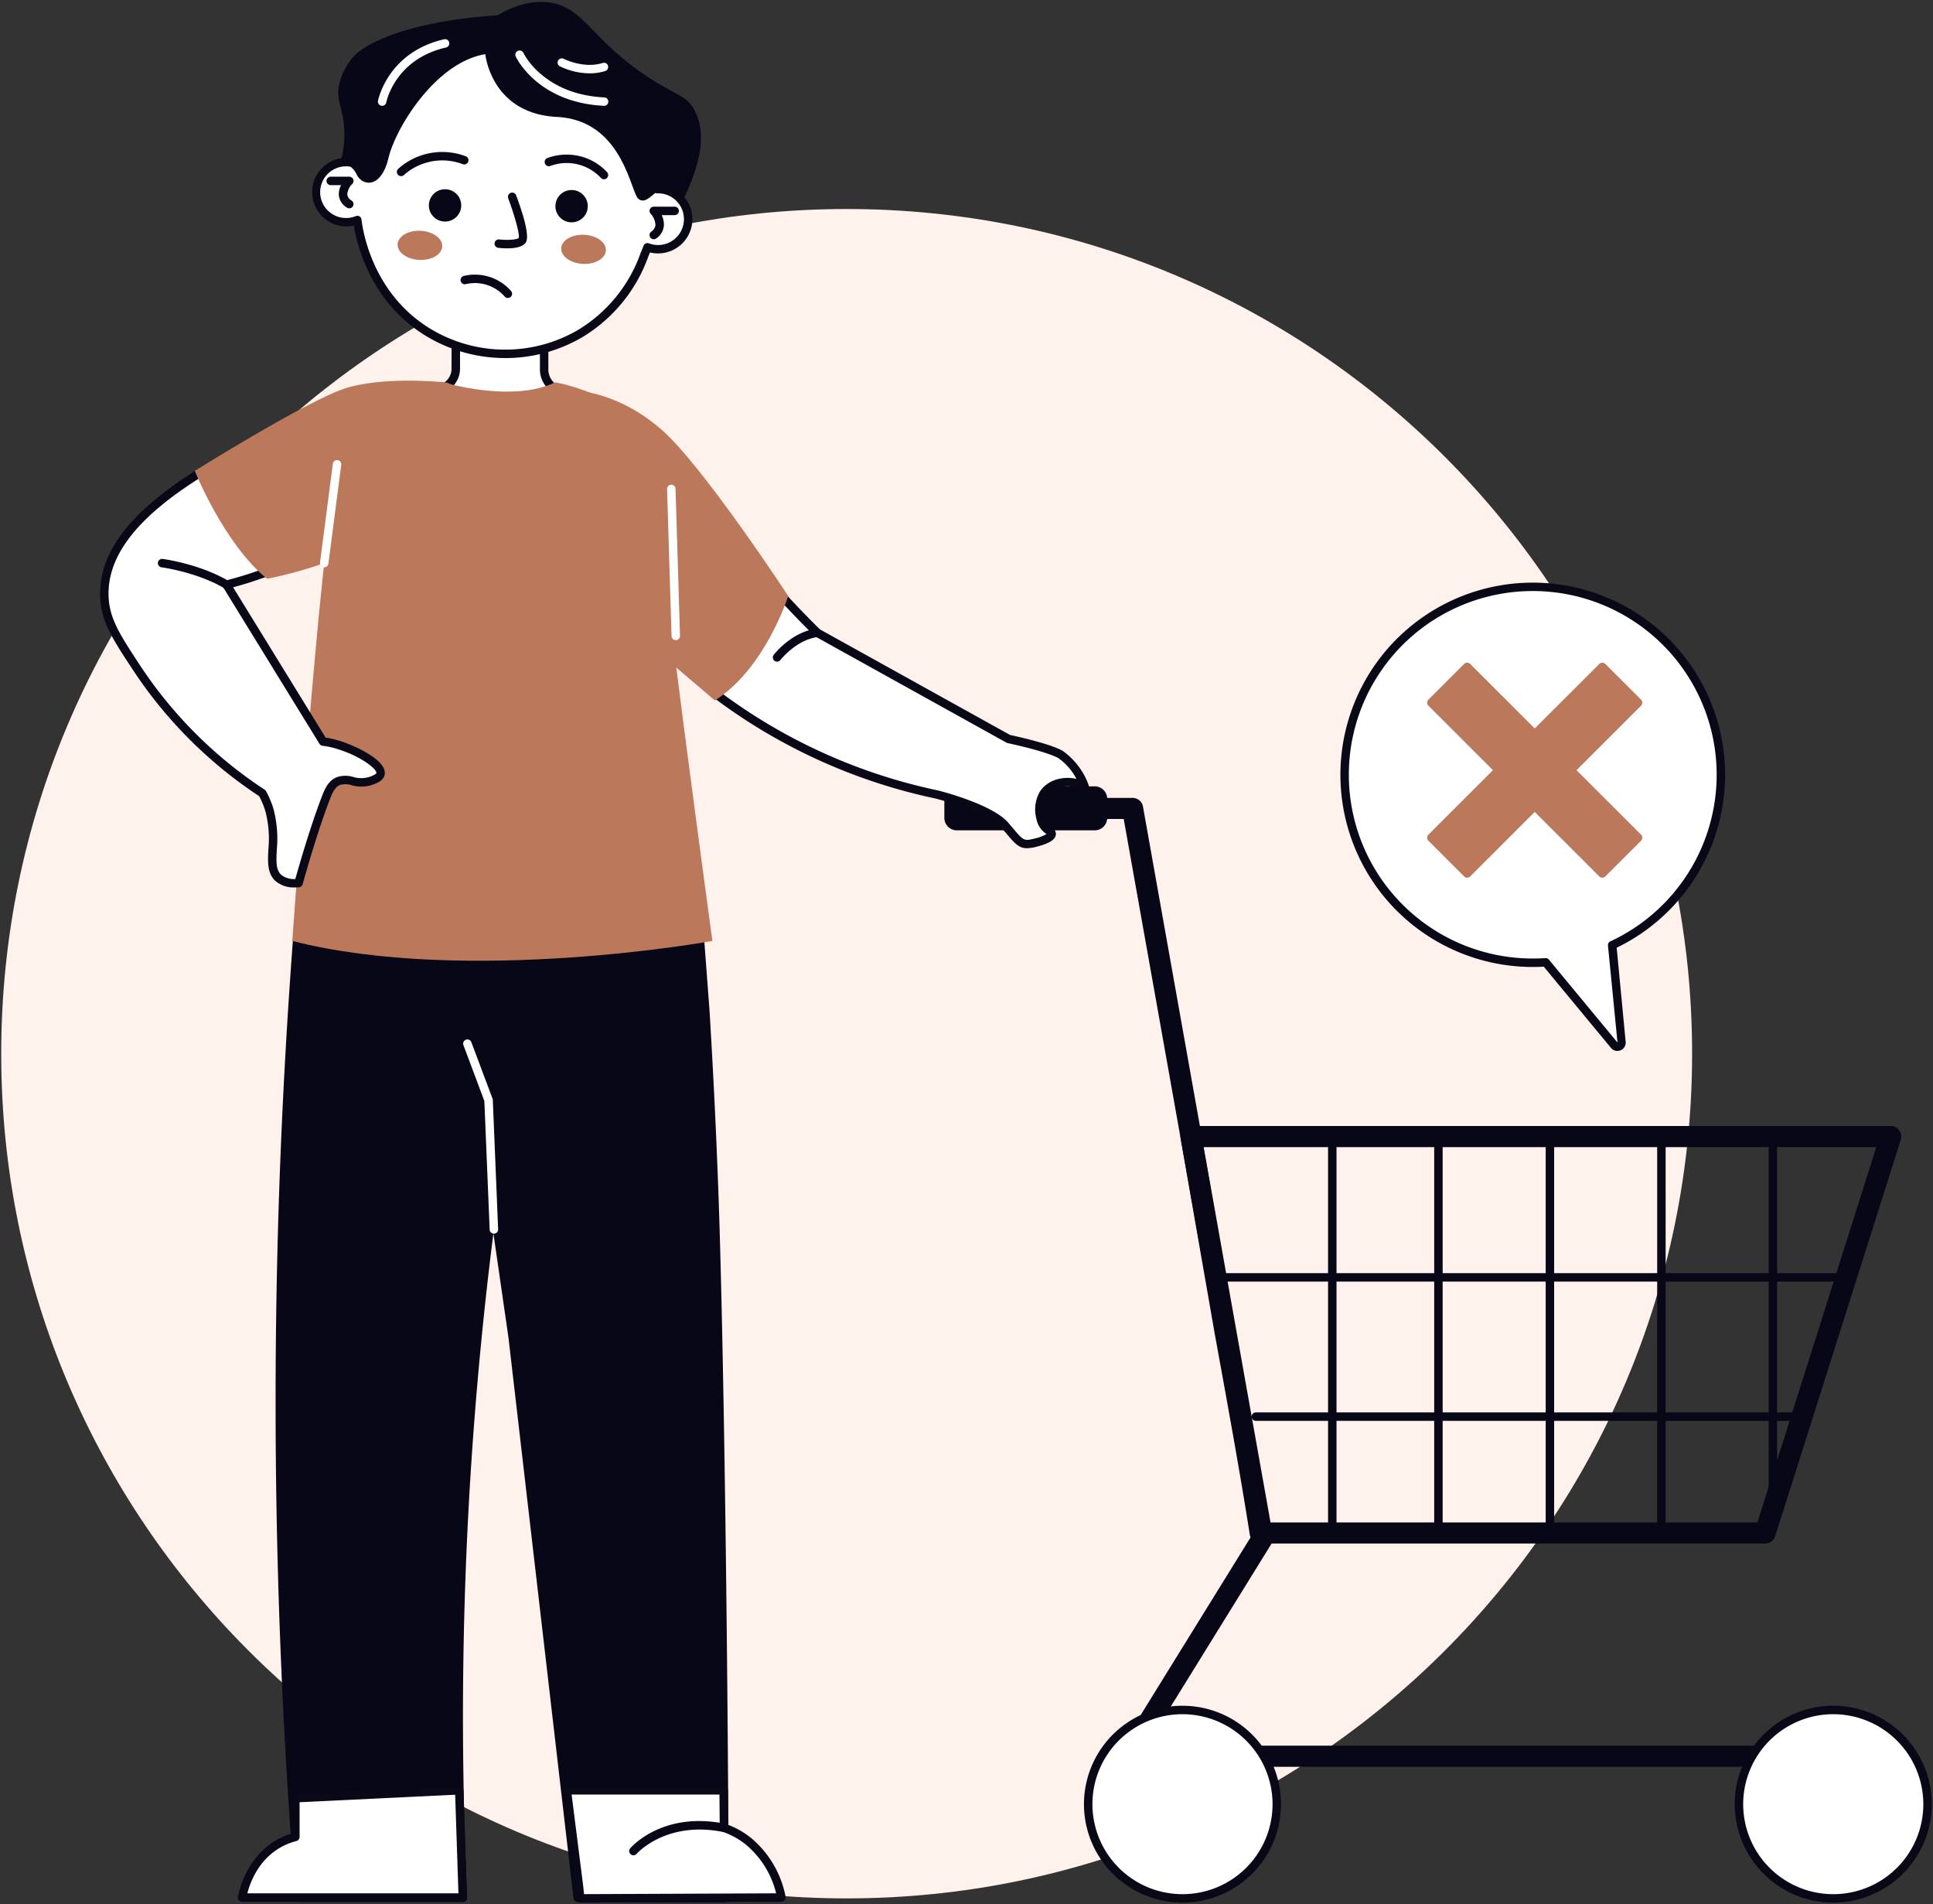 <svg xmlns="http://www.w3.org/2000/svg" width="400" height="394" fill="none"><rect width="100%" height="100%" fill="#333333" stroke="none"/><style>.B{fill:#fff}.C{fill:#090817}.D{fill:#080717}.E{fill:#bb785b}</style><g clip-path="url(#A)"><path fill="#fff1eb" d="M350.152 218.002c0-96.517-78.327-174.759-174.95-174.759S.252 121.485.252 218.002 78.58 392.76 175.202 392.76s174.95-78.243 174.95-174.758"/><g class="D"><path d="M390.749 365.536H233.335a2.2 2.2 0 0 1-1.108-.302 2.18 2.18 0 0 1-1.079-1.931 2.17 2.17 0 0 1 .326-1.1l27.496-44.436-26.435-148.322-34.625-.021a2.2 2.2 0 0 1-1.546-.64 2.18 2.18 0 0 1 0-3.089c.409-.41.966-.64 1.546-.64l36.458.022a2.18 2.18 0 0 1 1.403.51c.394.33.659.786.748 1.292l26.901 150.944a2.2 2.2 0 0 1-.292 1.532l-25.871 41.812h153.492a2.2 2.2 0 0 1 1.547.639 2.185 2.185 0 0 1 0 3.09 2.2 2.2 0 0 1-1.547.64"/><path d="M260.784 319.342a2.2 2.2 0 0 1-1.421-.524 2.2 2.2 0 0 1-.739-1.32c-2.157-13.647-4.698-27.535-7.153-40.966l-7.167-41.044a2.18 2.18 0 0 1 .498-1.759 2.18 2.18 0 0 1 1.663-.766h144.782c.344 0 .683.081.989.237a2.2 2.2 0 0 1 .776.657 2.17 2.17 0 0 1 .32 1.95l-25.98 82.005a2.18 2.18 0 0 1-.793 1.103 2.2 2.2 0 0 1-1.291.422zm-11.755-82.01 6.745 38.416 6.877 39.225h101.013l24.597-77.636z"/></g><path d="M244.7 392.758c10.777 0 19.513-8.726 19.513-19.491s-8.736-19.491-19.513-19.491-19.512 8.727-19.512 19.491 8.736 19.491 19.512 19.491" class="B"/><path d="M244.7 393.634a20.4 20.4 0 0 1-11.328-3.43 20.37 20.37 0 0 1-7.511-9.139 20.34 20.34 0 0 1-1.162-11.766 20.36 20.36 0 0 1 5.578-10.428 20.4 20.4 0 0 1 10.438-5.575 20.4 20.4 0 0 1 11.78 1.158 20.4 20.4 0 0 1 9.151 7.501 20.35 20.35 0 0 1 3.436 11.314c-.006 5.398-2.155 10.573-5.976 14.391s-9.002 5.966-14.406 5.974m0-38.982a18.65 18.65 0 0 0-10.356 3.135 18.6 18.6 0 0 0-6.867 8.354c-1.411 3.401-1.781 7.145-1.062 10.756s2.493 6.93 5.099 9.534a18.65 18.65 0 0 0 20.311 4.038 18.63 18.63 0 0 0 8.365-6.856 18.6 18.6 0 0 0 3.142-10.344 18.62 18.62 0 0 0-5.463-13.156 18.67 18.67 0 0 0-13.169-5.461" class="C"/><path d="M379.362 392.758c10.777 0 19.513-8.726 19.513-19.491s-8.736-19.491-19.513-19.491-19.511 8.727-19.511 19.491 8.735 19.491 19.511 19.491" class="B"/><path d="M379.362 393.634a20.4 20.4 0 0 1-11.327-3.433 20.36 20.36 0 0 1-7.508-9.139 20.34 20.34 0 0 1-1.161-11.766c.787-3.95 2.729-7.579 5.58-10.427a20.39 20.39 0 0 1 22.217-4.415 20.4 20.4 0 0 1 9.15 7.501 20.35 20.35 0 0 1 3.435 11.314 20.37 20.37 0 0 1-5.978 14.393 20.42 20.42 0 0 1-14.408 5.972m0-38.982c-3.687 0-7.29 1.092-10.355 3.137a18.6 18.6 0 0 0-6.864 8.355 18.595 18.595 0 0 0 4.04 20.289 18.66 18.66 0 0 0 9.543 5.096 18.66 18.66 0 0 0 10.768-1.06 18.64 18.64 0 0 0 8.364-6.857 18.6 18.6 0 0 0 3.141-10.343 18.63 18.63 0 0 0-5.465-13.158 18.67 18.67 0 0 0-13.172-5.459" class="C"/><g class="D"><path d="M275.693 318.025a.88.88 0 0 1-.619-.256.88.88 0 0 1-.256-.618v-82.005a.88.88 0 0 1 .875-.874.88.88 0 0 1 .619.256.87.87 0 0 1 .256.618v82.005a.873.873 0 0 1-.875.874m21.964 0a.87.87 0 0 1-.618-.256.87.87 0 0 1-.256-.618v-82.005a.873.873 0 0 1 .874-.874.88.88 0 0 1 .619.256.87.87 0 0 1 .256.618v82.005a.873.873 0 0 1-.875.874m23.071 0a.877.877 0 0 1-.875-.874v-82.005c0-.232.092-.454.256-.618a.88.88 0 0 1 .619-.256.876.876 0 0 1 .874.874v82.005a.87.87 0 0 1-.256.618.87.87 0 0 1-.618.256m23.07 0a.876.876 0 0 1-.875-.874v-82.005c0-.232.092-.454.256-.618a.88.88 0 0 1 1.237 0 .87.87 0 0 1 .257.618v82.005a.87.87 0 0 1-.257.618.88.88 0 0 1-.618.256m23.07-1.821a.873.873 0 0 1-.874-.874v-80.184c0-.232.092-.454.256-.618a.88.88 0 0 1 1.237 0 .87.87 0 0 1 .256.618v80.184a.873.873 0 0 1-.875.874"/><path d="M382.018 265.151H253.622a.877.877 0 0 1-.875-.874.875.875 0 0 1 .875-.874h128.396c.232 0 .455.092.619.256a.88.88 0 0 1 0 1.236.88.88 0 0 1-.619.256m-9.128 28.812H259.876a.87.87 0 0 1-.618-.256.87.87 0 0 1-.256-.618c0-.232.092-.453.256-.618a.88.88 0 0 1 .618-.256h113.018a.88.88 0 0 1 .619.256.88.88 0 0 1 .256.618.87.87 0 0 1-.256.618.88.88 0 0 1-.619.256z"/></g><path d="M135.963 110.789c-.42-5.907-.973-14.515-6.853-21.394a29.47 29.47 0 0 0-13.312-8.534 4.68 4.68 0 0 1-2.317-1.705 4.67 4.67 0 0 1-.878-2.737V62.342H94.32v13.924c.003.943-.3 1.861-.864 2.617s-1.357 1.309-2.262 1.577a31.7 31.7 0 0 0-14.258 8.293c-6.484 6.804-7.461 15.229-8.916 30.135a2220 2220 0 0 0-5.948 73.747h82.793c-5.047-36.265-7.542-62.687-8.901-81.846z" class="B"/><path d="M144.857 193.512H62.062a.89.89 0 0 1-.639-.276.9.9 0 0 1-.186-.303.9.9 0 0 1-.05-.352 2238 2238 0 0 1 5.956-73.778c1.504-15.409 2.595-23.767 9.153-30.651a32.6 32.6 0 0 1 14.648-8.531 3.5 3.5 0 0 0 1.806-1.265 3.5 3.5 0 0 0 .69-2.093V62.34a.873.873 0 0 1 .875-.874h18.283a.875.875 0 0 1 .874.874v14.077a3.78 3.78 0 0 0 .711 2.225 3.8 3.8 0 0 0 1.883 1.385 30.4 30.4 0 0 1 13.71 8.798c6.004 7.025 6.631 15.864 7.045 21.712l.013.189c1.743 24.53 4.65 51.285 8.889 81.792a.9.9 0 0 1-.029.369.9.9 0 0 1-.178.324.9.9 0 0 1-.297.222.9.9 0 0 1-.362.08zm-81.861-1.748h80.857c-4.169-30.134-7.037-56.612-8.762-80.913l-.015-.189c-.421-5.955-.999-14.113-6.631-20.7a28.63 28.63 0 0 0-12.921-8.271 5.55 5.55 0 0 1-2.754-2.023 5.53 5.53 0 0 1-1.041-3.252V63.213H95.195v13.05a5.25 5.25 0 0 1-3.761 5.036 30.9 30.9 0 0 0-13.868 8.057c-6.174 6.479-7.173 14.184-8.679 29.615a2228 2228 0 0 0-5.89 72.792z" class="C"/><g class="D"><path d="M62.063 393.505a.93.93 0 0 1-.626-.244.92.92 0 0 1-.294-.604 1282 1282 0 0 1-3.425-144.673 1279 1279 0 0 1 4.081-68.069.92.92 0 0 1 .295-.599.92.92 0 0 1 .623-.242l51.358 1.354c.136.003.27.037.39.098a.9.9 0 0 1 .312.256.9.9 0 0 1 .173.365.9.9 0 0 1 0 .402A796 796 0 0 0 96.686 392.54a.93.93 0 0 1-.256.677.9.9 0 0 1-.304.21.9.9 0 0 1-.363.075z"/><path d="M119.588 393.526a.92.92 0 0 1-.617-.238.92.92 0 0 1-.299-.59l-13.447-115.906-13.761-95.301a.9.9 0 0 1 .022-.387.92.92 0 0 1 .864-.676l51.359-1.354a.92.92 0 0 1 .623.242.92.92 0 0 1 .296.599l2.19 29.071a1540 1540 0 0 1 1.89 38.996c.767 21.92 1.774 72.968 2.088 144.7q0 .183-.07.352a.9.9 0 0 1-.498.499.9.9 0 0 1-.352.07l-30.289-.077z"/></g><path d="M50.107 392.582s1.496-10.048 11.009-12.538v-8.017l33.917-1.629.732 22.184z" class="B"/><path d="M95.766 393.457H50.104a.9.9 0 0 1-.364-.079.89.89 0 0 1-.476-.552.9.9 0 0 1-.025-.372c.016-.104 1.623-10.185 11-13.069v-7.357a.87.87 0 0 1 .834-.873l33.917-1.63a.9.9 0 0 1 .341.052.87.87 0 0 1 .496.458.9.9 0 0 1 .079.335l.732 22.183a.9.9 0 0 1-.058.343.9.9 0 0 1-.188.294.9.9 0 0 1-.288.196.9.9 0 0 1-.341.069l.005.002zm-44.579-1.748h43.676l-.673-20.394-32.198 1.547v7.183a.88.88 0 0 1-.182.534.87.87 0 0 1-.471.311c-7.201 1.884-9.513 8.308-10.151 10.819z" class="C"/><path d="M161.71 392.582a20.13 20.13 0 0 0-6.84-11.648 16.8 16.8 0 0 0-5.053-2.775l-.066-7.761h-32.46l2.581 20.312q.07 1.031.263 2.048z" class="B"/><path d="M120.129 393.631a.88.88 0 0 1-.558-.2.87.87 0 0 1-.301-.509 18 18 0 0 1-.275-2.155l-2.571-20.259a.9.9 0 0 1 .032-.366.9.9 0 0 1 .179-.322.9.9 0 0 1 .297-.219.9.9 0 0 1 .36-.077h32.459c.231 0 .452.091.616.254a.87.87 0 0 1 .259.613l.061 7.154a17.5 17.5 0 0 1 4.73 2.709 21.05 21.05 0 0 1 7.151 12.156.9.9 0 0 1-.008.383.9.9 0 0 1-.17.343.9.9 0 0 1-.302.237.9.9 0 0 1-.374.085l-41.582.175zm-1.844-22.359 2.449 19.327a17 17 0 0 0 .132 1.281l39.742-.168a18.97 18.97 0 0 0-6.288-10.097 15.9 15.9 0 0 0-4.792-2.631.87.87 0 0 1-.424-.315.9.9 0 0 1-.165-.502l-.059-6.895z" class="C"/><path d="M91.785 79.104s14.123 4.318 23.116 0c0 0 19.524 3.209 20.294 17.447s12.221 98.126 12.221 98.126-50.728 9.213-86.931 0c0 0 5.765-81.768 8.993-95.128s6.799-18.776 22.306-20.446z" class="E"/><path d="M226.524 162.688H198.01a2.59 2.59 0 0 0-2.595 2.591v3.921a2.594 2.594 0 0 0 2.595 2.592h28.514a2.594 2.594 0 0 0 2.594-2.592v-3.921a2.59 2.59 0 0 0-2.594-2.591" class="D"/><path d="M300.368 125.224a38.9 38.9 0 0 0-18.527 18.741 38.85 38.85 0 0 0-2.319 26.237 38.9 38.9 0 0 0 14.954 21.693 38.96 38.96 0 0 0 25.364 7.198l14.195 17.152a.84.84 0 0 0 .446.276.83.83 0 0 0 .524-.041.85.85 0 0 0 .399-.342.84.84 0 0 0 .118-.511l-1.917-20.088c.12-.056.243-.105.363-.161a38.9 38.9 0 0 0 19.908-22.142 38.85 38.85 0 0 0-1.595-29.719 38.9 38.9 0 0 0-22.166-19.886 38.97 38.97 0 0 0-29.751 1.593z" class="B"/><path d="M334.683 217.426c-.253 0-.501-.057-.731-.165a1.7 1.7 0 0 1-.59-.46l-13.908-16.808a39.83 39.83 0 0 1-27.269-8.75 39.75 39.75 0 0 1-14.328-24.773 39.73 39.73 0 0 1 6.033-27.968c5.417-8.251 13.71-14.196 23.27-16.679s19.703-1.327 28.457 3.245 15.493 12.231 18.907 21.49 3.26 19.455-.432 28.606-10.661 16.605-19.549 20.91l1.858 19.471a1.7 1.7 0 0 1-.441 1.318 1.7 1.7 0 0 1-.577.416 1.7 1.7 0 0 1-.697.147zm-14.842-19.207a.88.88 0 0 1 .675.317l14.196 17.152-1.971-20.066a.87.87 0 0 1 .112-.516.9.9 0 0 1 .389-.358l.355-.157a38.03 38.03 0 0 0 18.83-19.967c3.571-8.764 3.741-18.543.477-27.427s-9.726-16.231-18.124-20.607-18.129-5.468-27.29-3.06-17.094 8.143-22.248 16.081a37.98 37.98 0 0 0-5.62 26.851c1.536 9.337 6.503 17.766 13.93 23.639s16.781 8.769 26.231 8.121z" class="C"/><g class="E"><path d="M303.601 181.581a.9.9 0 0 1-.342-.068.9.9 0 0 1-.291-.195l-7.381-7.374a.9.9 0 0 1-.261-.631c0-.236.094-.463.261-.631l35.35-35.31a.9.9 0 0 1 .632-.263c.237 0 .464.095.632.263l7.382 7.372a.9.9 0 0 1 .261.632.9.9 0 0 1-.261.632l-35.349 35.31a.9.9 0 0 1-.291.195.9.9 0 0 1-.342.068"/><path d="M331.569 181.581a.9.9 0 0 1-.343-.069.9.9 0 0 1-.289-.194l-35.35-35.31a.9.9 0 0 1-.261-.633c0-.236.094-.463.261-.631l7.381-7.373a.9.9 0 0 1 1.266 0l35.349 35.31a.9.9 0 0 1 .261.632.9.9 0 0 1-.261.631l-7.382 7.374a.9.9 0 0 1-.29.194.9.9 0 0 1-.342.069"/></g><path d="M224.443 162.688a13.75 13.75 0 0 0-4.996-6.596s-1.917-1.295-10.733-3.204l-39.568-21.964a212 212 0 0 1-26.132-31.149c-2.378-3.495-4.998-8.049-10.454-11.845-8.217-5.718-15.05-2.754-21.731-2.402 1.152 5.942.69 10.653 5.098 19.857 8.863 18.502 21.309 29.199 27.311 34.293a114.7 114.7 0 0 0 50.612 24.692s10.997 2.737 14.148 6.423 3.305 4.299 6.322 3.531 4.131-1.766 2.671-2.534c-1.802-.946-2.625-5.068-1.076-7.524 1.481-2.342 5.232-3.313 8.528-1.577z" class="B"/><path d="M212.515 175.487c-1.699 0-2.537-.992-4.402-3.2l-.788-.924c-2.936-3.433-13.586-6.116-13.694-6.142l-.042-.012a116.3 116.3 0 0 1-50.922-24.864c-5.53-4.694-18.482-15.687-27.534-34.583a45.5 45.5 0 0 1-4.507-15.749c-.193-1.46-.374-2.84-.661-4.32a.9.9 0 0 1 .008-.37.89.89 0 0 1 .447-.572.9.9 0 0 1 .358-.097c1.471-.078 2.935-.284 4.488-.501 5.224-.732 11.146-1.564 17.789 3.058 4.932 3.432 7.632 7.5 9.803 10.766l.875 1.307a213.4 213.4 0 0 0 25.941 30.932l39.347 21.845c8.626 1.876 10.703 3.165 10.913 3.306a14.84 14.84 0 0 1 5.317 6.996.87.87 0 0 1 .041.523.9.9 0 0 1-.267.451.87.87 0 0 1-.477.218.9.9 0 0 1-.516-.093c-2.948-1.555-6.2-.597-7.383 1.273a5.7 5.7 0 0 0-.469 4.323 3.17 3.17 0 0 0 1.212 1.962c1.058.555 1.137 1.278 1.096 1.66-.124 1.049-1.381 1.835-3.959 2.494a8.4 8.4 0 0 1-2.014.312zm-18.376-11.943c1.09.278 11.337 2.957 14.521 6.684l.787.931c2.391 2.829 2.434 2.884 4.65 2.321a8.2 8.2 0 0 0 2.46-.924 4.7 4.7 0 0 1-2.067-3.045 7.5 7.5 0 0 1-.23-2.923 7.5 7.5 0 0 1 .91-2.785c1.475-2.331 4.589-3.333 7.58-2.66a12.1 12.1 0 0 0-3.795-4.327c-.009-.005-2.051-1.259-10.43-3.074a.8.8 0 0 1-.238-.087l-39.569-21.963a.9.9 0 0 1-.193-.145 215.3 215.3 0 0 1-26.242-31.277l-.885-1.322c-2.194-3.306-4.682-7.059-9.34-10.296-6.08-4.23-11.401-3.484-16.546-2.763-1.197.168-2.426.341-3.65.446.203 1.185.35 2.335.501 3.454a44 44 0 0 0 4.351 15.222c8.891 18.559 21.643 29.383 27.088 34.005a114.54 114.54 0 0 0 50.228 24.503 1 1 0 0 1 .109.025" class="C"/><path d="M113.174 80.777s11.602-2.287 23.531 7.942c8.581 7.356 26.402 34.588 26.402 34.588s-4.724 15.01-15.18 21.613l-19.446-16.661c-20.573-12.909-30.665-30.003-26.407-40.922.867-2.217 6.304-3.684 11.1-6.56" class="E"/><path d="M102.203 255.228a.874.874 0 0 1-.875-.838l-1.099-26.604-4.324-11.539a.9.9 0 0 1-.062-.34.85.85 0 0 1 .075-.337.9.9 0 0 1 .2-.282.9.9 0 0 1 .293-.182.85.85 0 0 1 .342-.055.9.9 0 0 1 .336.082.87.87 0 0 1 .454.503l4.38 11.669a.8.8 0 0 1 .054.271l1.101 26.745a.877.877 0 0 1-.838.909zm37.635-122.793a.87.87 0 0 1-.609-.246.88.88 0 0 1-.266-.602l-.922-30.408a.87.87 0 0 1 .237-.625.88.88 0 0 1 .611-.275.874.874 0 0 1 .901.847l.923 30.408a.87.87 0 0 1-.849.899zM65.249 84.859C50.31 93.066 21.1 105.012 21.591 123.247c.132 4.908 2.344 8.355 6.764 15.049a91.1 91.1 0 0 0 25.931 25.808 17.5 17.5 0 0 1 1.504 3.619c1.862 6.487-.881 11.499 1.844 13.936.628.56 1.805 1.217 4.151 1.036.607-2.17 3.105-11.024 5.649-17.62.541-1.404 1.145-2.861 2.537-3.456 2.1-.894 4.041.997 6.918-.115.744-.287 1.687-.651 1.845-1.381.396-1.835-4.439-4.711-8.647-5.989a17 17 0 0 0-3.229-.713l-19.979-32.455c7.331-1.872 30.276-8.738 41.275-29.709a50 50 0 0 0 4.222-11.117s-14.828-2.038-27.127 4.718z" class="B"/><path d="M61.025 183.6a5.78 5.78 0 0 1-3.973-1.289c-1.764-1.573-1.648-3.914-1.513-6.619a22.5 22.5 0 0 0-.589-7.726 16.7 16.7 0 0 0-1.328-3.253 91.7 91.7 0 0 1-25.998-25.935c-4.362-6.61-6.766-10.249-6.91-15.506-.437-16.174 21.181-27.301 36.964-35.425l7.148-3.757c12.407-6.815 27.051-4.907 27.667-4.822a.9.9 0 0 1 .343.124.9.9 0 0 1 .263.253.9.9 0 0 1 .137.338.9.9 0 0 1-.013.365 51 51 0 0 1-4.296 11.309c-9.917 18.909-29.273 26.762-40.687 29.852l19.14 31.092a19.4 19.4 0 0 1 2.959.699c3.164.961 9.885 4.059 9.248 7.009-.262 1.193-1.538 1.686-2.385 2.009a7.37 7.37 0 0 1-4.447.138 4.03 4.03 0 0 0-2.44-.035c-1.021.437-1.519 1.552-2.065 2.971-2.362 6.127-4.719 14.308-5.623 17.541a.9.9 0 0 1-.287.44.9.9 0 0 1-.488.196 11 11 0 0 1-.825.033zM87.077 80.734c-5.336 0-13.899.767-21.406 4.893-2.15 1.18-4.597 2.44-7.189 3.774-15.371 7.913-36.422 18.75-36.016 33.825.123 4.566 2.119 7.773 6.619 14.593a89.9 89.9 0 0 0 25.684 25.56.9.9 0 0 1 .283.306 18.5 18.5 0 0 1 1.575 3.801 24.3 24.3 0 0 1 .655 8.296c-.123 2.446-.21 4.208.932 5.229a4.15 4.15 0 0 0 2.896.844c1.011-3.588 3.251-11.249 5.504-17.09.519-1.345 1.229-3.186 3.01-3.946a5.53 5.53 0 0 1 3.477-.071 5.67 5.67 0 0 0 3.468-.055c.373-.145 1.247-.481 1.306-.752.171-.786-3.189-3.495-8.048-4.968a16.4 16.4 0 0 0-3.062-.679.9.9 0 0 1-.379-.128.9.9 0 0 1-.282-.285l-19.973-32.456a.88.88 0 0 1-.067-.784.9.9 0 0 1 .234-.331.9.9 0 0 1 .358-.189c10.934-2.796 30.776-10.311 40.718-29.272a49.3 49.3 0 0 0 3.893-9.948 50 50 0 0 0-4.19-.168z" class="C"/><path d="M91.997 79.102s-12.952-1.382-20.965 1.382-30.726 16.929-30.726 16.929 6.036 15.107 14.95 22.323c0 0 20.294-3.531 30.899-14.28s11.148-26.038 5.842-26.353z" class="E"/><path d="M67.089 117.373a1 1 0 0 1-.114-.007.9.9 0 0 1-.323-.109.9.9 0 0 1-.257-.224.9.9 0 0 1-.151-.306.9.9 0 0 1-.023-.34l2.654-20.41a.9.9 0 0 1 .101-.334.9.9 0 0 1 .224-.267.9.9 0 0 1 .311-.159.9.9 0 0 1 .348-.025.9.9 0 0 1 .33.114.9.9 0 0 1 .26.233.9.9 0 0 1 .148.315.9.9 0 0 1 .012.349l-2.653 20.41a.87.87 0 0 1-.866.761zm68.88-78.252a31.17 31.17 0 0 0-8.602-20.47 31.24 31.24 0 0 0-20.056-9.567c-7.633-.624-15.231 1.577-21.345 6.184S75.643 26.566 74.145 34.069a6.23 6.23 0 0 0-5.881.434 6.2 6.2 0 0 0-2.089 2.207 6.2 6.2 0 0 0-.794 2.932 6.22 6.22 0 0 0 2.699 5.237 6.24 6.24 0 0 0 5.862.643c.139 1.318 2.007 16.446 15.985 23.999a30.84 30.84 0 0 0 15.176 3.678 30.8 30.8 0 0 0 15.029-4.23 31.46 31.46 0 0 0 13.257-16.332q.317-.727.598-1.473a6.24 6.24 0 0 0 5.308-.437 6.2 6.2 0 0 0 2.006-1.849 6.2 6.2 0 0 0 1.022-2.528 6.2 6.2 0 0 0-.158-2.722 6.2 6.2 0 0 0-1.307-2.393 6.22 6.22 0 0 0-4.889-2.113z" class="B"/><path d="M104.565 74.079a31.7 31.7 0 0 1-15.056-3.792C76.844 63.443 73.851 50.64 73.213 46.663a7 7 0 0 1-1.351.175 7.1 7.1 0 0 1-5.044-1.936 7.09 7.09 0 0 1-.335-9.978 7.1 7.1 0 0 1 4.903-2.269 7 7 0 0 1 2.112.251A32.06 32.06 0 0 1 85.88 14.237a32.12 32.12 0 0 1 21.593-6.02 32.12 32.12 0 0 1 20.271 9.565 32.05 32.05 0 0 1 9.059 20.484 7.1 7.1 0 0 1 4.675 2.351 7.09 7.09 0 0 1-.267 9.717 7.1 7.1 0 0 1-4.797 2.092 7 7 0 0 1-1.911-.196l-.315.751a32.1 32.1 0 0 1-13.611 16.734 31.37 31.37 0 0 1-16.013 4.365zM73.942 44.646a.873.873 0 0 1 .869.786c.175 1.62 2.062 16.044 15.532 23.322a29.91 29.91 0 0 0 29.342-.535 30.4 30.4 0 0 0 12.878-15.875 34 34 0 0 0 .604-1.485.87.87 0 0 1 1.127-.508 5.4 5.4 0 0 0 2.324.323 5.35 5.35 0 0 0 3.962-2.289 5.34 5.34 0 0 0 .878-2.173 5.3 5.3 0 0 0-.136-2.339 5.35 5.35 0 0 0-1.124-2.057A5.36 5.36 0 0 0 135.997 40a.9.9 0 0 1-.619-.244.9.9 0 0 1-.285-.6 30.3 30.3 0 0 0-8.358-19.905 30.36 30.36 0 0 0-19.498-9.304 30.37 30.37 0 0 0-20.753 6.015 30.3 30.3 0 0 0-11.486 18.283.87.87 0 0 1-.455.605.88.88 0 0 1-.757.023 5.3 5.3 0 0 0-2.344-.461 5.4 5.4 0 0 0-2.249.571 5.35 5.35 0 0 0-1.796 1.468 5.35 5.35 0 0 0-1.005 2.089 5.3 5.3 0 0 0-.026 2.318c.161.765.488 1.486.959 2.111a5.35 5.35 0 0 0 1.763 1.507 5.35 5.35 0 0 0 4.525.239.9.9 0 0 1 .329-.069" class="C"/><path d="M82.998 36.442a.88.88 0 0 1-.821-.572.87.87 0 0 1-.025-.524.9.9 0 0 1 .279-.444 13.7 13.7 0 0 1 6.639-3.238 13.7 13.7 0 0 1 7.357.685.88.88 0 0 1 .522.82.9.9 0 0 1-.075.333.88.88 0 0 1-.485.462.9.9 0 0 1-.336.059.9.9 0 0 1-.333-.074 11.94 11.94 0 0 0-12.159 2.285.87.87 0 0 1-.563.209zm9.097 9.398c1.848 0 3.347-1.497 3.347-3.343s-1.499-3.343-3.347-3.343-3.346 1.497-3.346 3.343 1.498 3.343 3.346 3.343m32.886-8.754a.87.87 0 0 1-.639-.278 9.67 9.67 0 0 0-4.853-2.822 9.7 9.7 0 0 0-5.605.349.87.87 0 0 1-.669-.024.876.876 0 0 1 .057-1.615 11.6 11.6 0 0 1 6.725-.385 11.4 11.4 0 0 1 5.622 3.306.86.86 0 0 1 .222.448.87.87 0 0 1-.06.496.9.9 0 0 1-.323.382.87.87 0 0 1-.479.143zm-6.698 8.912c1.848 0 3.346-1.497 3.346-3.343s-1.498-3.343-3.346-3.343-3.347 1.497-3.347 3.343 1.499 3.343 3.347 3.343m-13.326 5.383a16 16 0 0 1-1.86-.111.88.88 0 0 1-.575-.33.88.88 0 0 1-.177-.638.87.87 0 0 1 .321-.579.88.88 0 0 1 .636-.188c1.806.211 3.777.048 4.051-.337.228-.717-.935-4.822-2.187-8.17a.88.88 0 0 1 .023-.669.88.88 0 0 1 .491-.456.88.88 0 0 1 .67.024.87.87 0 0 1 .456.49c1.4 3.746 2.877 8.482 1.983 9.772-.668.975-2.401 1.193-3.832 1.193z" class="D"/><path d="M91.515 50.988c.081-1.663-1.921-3.112-4.471-3.237s-4.685 1.123-4.766 2.785 1.92 3.112 4.471 3.237 4.685-1.122 4.766-2.785m33.864.823c.081-1.663-1.921-3.112-4.471-3.237s-4.685 1.122-4.766 2.785 1.92 3.112 4.471 3.237 4.685-1.122 4.766-2.785" class="E"/><path d="M70.417 33.656a4.12 4.12 0 0 1 3.391 2.46c1.236 2.447 5.059 2.931 6.576-3.419s9.826-19.815 20.042-21.49c0 0 1.164 12.291 14.828 12.985s15.204 15.649 16.866 16.963 3.272-1.715 4.857-1.981 4.214 2.471 4.214 2.471c2.979-5.904 5.614-13.544 2.378-19.094-1.71-2.931-3.586-2.754-9.447-6.597C122.172 8.12 120.983 1.489 113.608.509c-2.289-.304-5.883-.159-10.677 2.662-15.535.976-27.071 4.85-30.302 9.159a13.3 13.3 0 0 0-2.574 5.771c-.307 2.559.562 3.922.995 6.728a20.8 20.8 0 0 1-.633 8.825zm1.86 9.448a.87.87 0 0 1-.48-.144 3.4 3.4 0 0 1-1.135-1.062 3.4 3.4 0 0 1-.542-1.456 3.9 3.9 0 0 1 .463-2.136h-2.144a.873.873 0 1 1 0-1.748h3.843a.873.873 0 0 1 .612 1.496 3.36 3.36 0 0 0-1.029 2.22 1.71 1.71 0 0 0 .897 1.223.874.874 0 0 1-.481 1.602l-.002.004zm63.01 6.395a.9.9 0 0 1-.514-.166.872.872 0 0 1-.005-1.412 1.85 1.85 0 0 0 .579-.568 1.9 1.9 0 0 0 .285-.76 3.65 3.65 0 0 0-.989-2.367.9.9 0 0 1-.221-.448.9.9 0 0 1 .062-.496.87.87 0 0 1 .322-.381.9.9 0 0 1 .48-.142h4.323a.876.876 0 0 1 .619 1.492.87.87 0 0 1-.619.256h-2.694a4.3 4.3 0 0 1 .46 2.245 3.6 3.6 0 0 1-.502 1.462 3.6 3.6 0 0 1-1.07 1.117c-.15.11-.33.17-.516.17zM105.098 61.65a.9.9 0 0 1-.353-.074.9.9 0 0 1-.293-.21 8.2 8.2 0 0 0-3.656-2.404 8.2 8.2 0 0 0-4.372-.186.874.874 0 0 1-.489-1.679 9.96 9.96 0 0 1 5.335.182 9.96 9.96 0 0 1 4.474 2.909.87.87 0 0 1 .216.448.88.88 0 0 1-.386.872.9.9 0 0 1-.477.142z" class="D"/><path d="M79.08 21.892a1 1 0 0 1-.157-.015.874.874 0 0 1-.706-1.014c.018-.1 1.946-10.037 13.681-12.739a.9.9 0 0 1 .341-.01.9.9 0 0 1 .319.121.87.87 0 0 1 .399.886.9.9 0 0 1-.121.319.9.9 0 0 1-.235.248.9.9 0 0 1-.311.14c-10.622 2.446-12.332 11.257-12.35 11.345a.874.874 0 0 1-.86.719m45.902 0h-.045c-13.612-.689-18.031-9.808-18.213-10.196a.9.9 0 0 1-.082-.331.9.9 0 0 1 .052-.337.87.87 0 0 1 .452-.494.9.9 0 0 1 .331-.082.9.9 0 0 1 .338.051.9.9 0 0 1 .292.176.9.9 0 0 1 .202.275 15 15 0 0 0 3.614 4.369c3.438 2.938 7.846 4.562 13.103 4.829a.876.876 0 0 1 .853.895.874.874 0 0 1-.897.852zm-2.979-6.719a14.45 14.45 0 0 1-6.162-1.462.88.88 0 0 1-.414-.514.87.87 0 0 1 .571-1.081.87.87 0 0 1 .658.05c.041.021 4.091 2.101 8.064.861a.88.88 0 0 1 .667.059.875.875 0 0 1-.143 1.609 10.9 10.9 0 0 1-3.241.479z" class="B"/><path d="M131.076 383.843a.88.88 0 0 1-.471-.138.9.9 0 0 1-.323-.369.87.87 0 0 1-.072-.485.87.87 0 0 1 .199-.447c.27-.315 6.718-7.678 19.579-5.098a.87.87 0 0 1 .548.374.873.873 0 0 1-.241 1.203.88.88 0 0 1-.65.136c-11.816-2.366-17.845 4.451-17.904 4.52a.9.9 0 0 1-.299.225.9.9 0 0 1-.366.079M46.877 121.84a.87.87 0 0 1-.448-.123c-5.57-3.32-12.934-4.34-13.008-4.351a.87.87 0 0 1-.573-.338.876.876 0 0 1 .164-1.219.87.87 0 0 1 .642-.174c.315.042 7.785 1.075 13.672 4.582a.87.87 0 0 1 .394.982.87.87 0 0 1-.314.463.88.88 0 0 1-.53.178zm113.922 15.048a.9.9 0 0 1-.462-.131.9.9 0 0 1-.322-.357.87.87 0 0 1 .092-.918c.15-.196 3.751-4.794 8.931-5.423a.9.9 0 0 1 .34.025c.11.03.215.083.304.153a.9.9 0 0 1 .224.258.9.9 0 0 1 .081.665.9.9 0 0 1-.154.305.86.86 0 0 1-.583.328c-4.443.54-7.725 4.714-7.758 4.755-.082.107-.187.193-.307.251s-.252.089-.386.089" class="D"/></g><defs><clipPath id="A"><path d="M0 0h400v394H0z" class="B"/></clipPath></defs></svg>